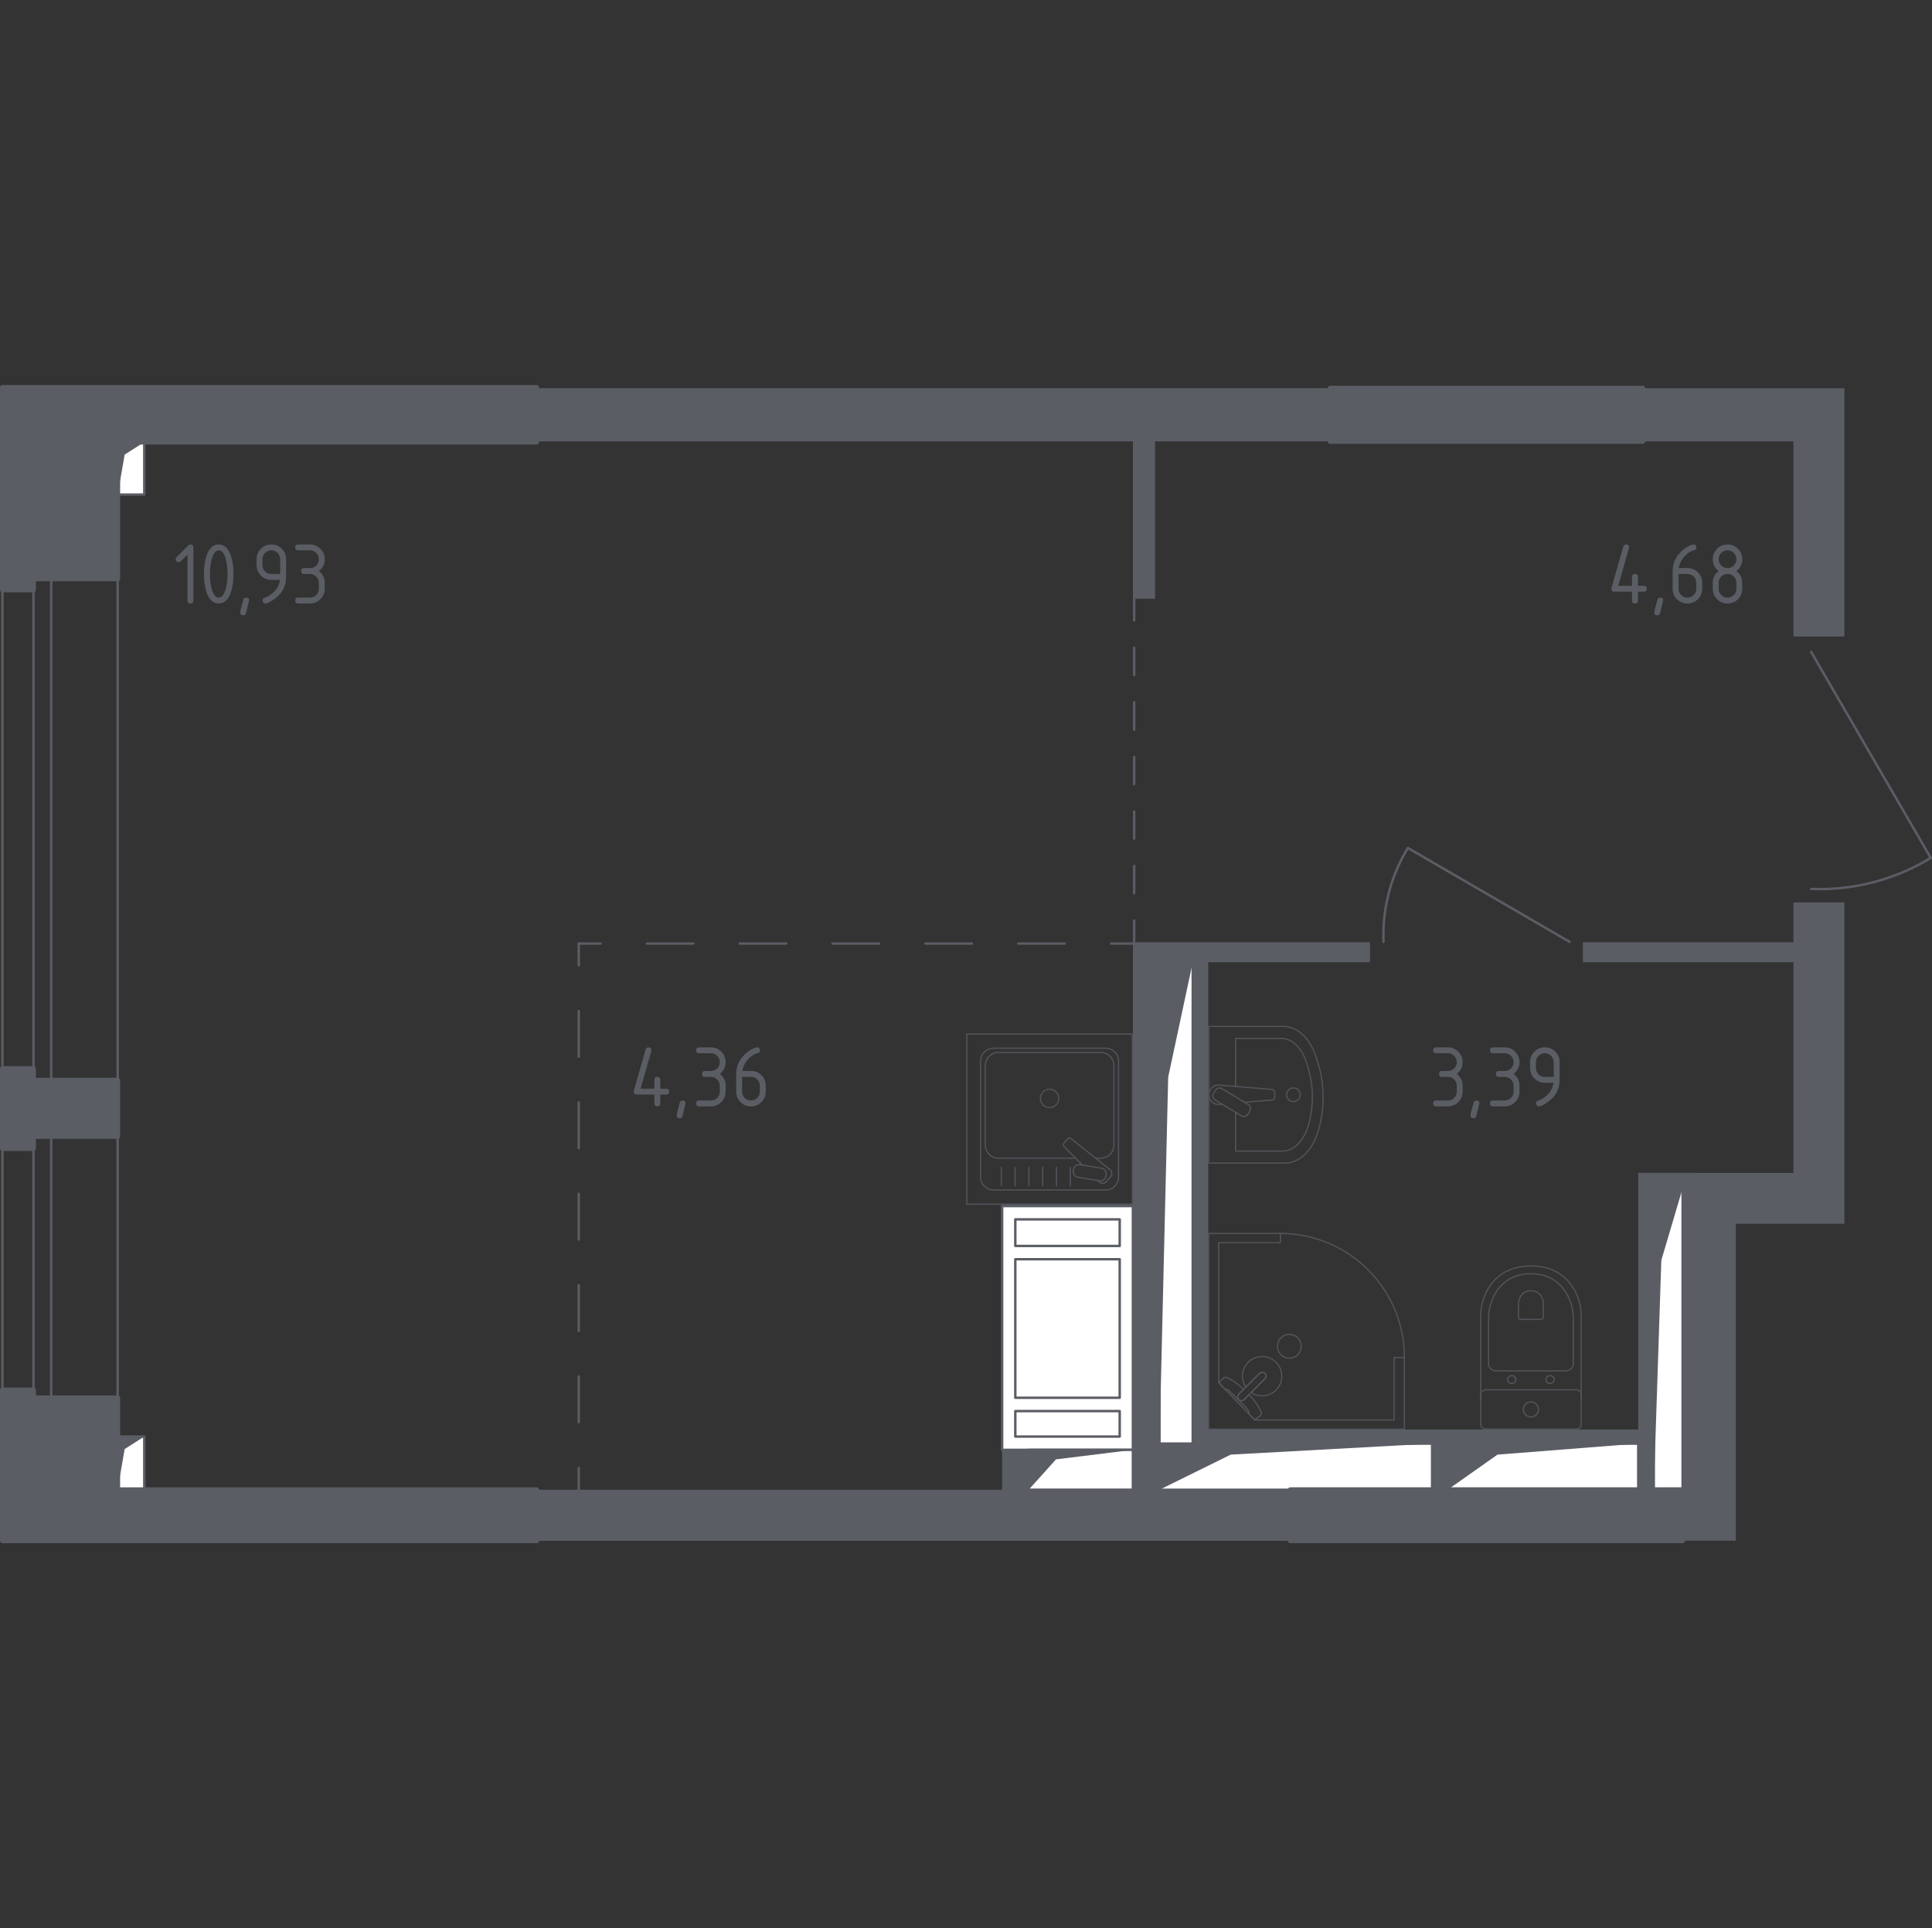 <?xml version="1.0" encoding="utf-8"?>
<!-- Generator: Adobe Illustrator 26.0.0, SVG Export Plug-In . SVG Version: 6.00 Build 0)  -->
<svg version="1.1" xmlns="http://www.w3.org/2000/svg" xmlns:xlink="http://www.w3.org/1999/xlink" x="0px" y="0px"
	 viewBox="0 0 1001.9 1000" style="enable-background:new 0 0 1001.9 1000;" xml:space="preserve">
<rect x="0" y="0" width="1001.9" height="1000" fill="#333333" stroke="none"/>
<style type="text/css">
	.st0{fill:none;stroke:#5B5D65;stroke-width:1.267;stroke-linecap:round;stroke-linejoin:round;stroke-miterlimit:10;}
	.st1{fill:#FFFFFF;stroke:#5B5D65;stroke-width:1.267;stroke-linecap:round;stroke-linejoin:round;stroke-miterlimit:10;}
	.st2{fill:#5B5D65;}
	.st3{fill:none;stroke:#5B5D65;stroke-width:1.267;stroke-linecap:round;stroke-linejoin:round;}
	
		.st4{fill:none;stroke:#5B5D65;stroke-width:1.267;stroke-linecap:round;stroke-linejoin:round;stroke-dasharray:23.697,23.697,23.697,23.697;}
	
		.st5{fill:none;stroke:#5B5D65;stroke-width:1.267;stroke-linecap:round;stroke-linejoin:round;stroke-dasharray:23.697,23.697,23.697,23.697,23.697,23.697;}
	
		.st6{fill:none;stroke:#5B5D65;stroke-width:1.267;stroke-linecap:round;stroke-linejoin:round;stroke-dasharray:14.141,14.141,14.141,14.141;}
	
		.st7{fill:none;stroke:#5B5D65;stroke-width:1.267;stroke-linecap:round;stroke-linejoin:round;stroke-dasharray:14.141,14.141,14.141,14.141,14.141,14.141;}
	
		.st8{fill:none;stroke:#5B5D65;stroke-width:1.267;stroke-linecap:round;stroke-linejoin:round;stroke-dasharray:24.069,24.069,24.069,24.069;}
	
		.st9{fill:none;stroke:#5B5D65;stroke-width:1.267;stroke-linecap:round;stroke-linejoin:round;stroke-dasharray:24.069,24.069,24.069,24.069,24.069,24.069;}
	.st10{opacity:0.8;}
	.st11{fill:none;stroke:#5B5D65;stroke-width:0.633;stroke-linecap:round;stroke-linejoin:round;stroke-miterlimit:10;}
	.st12{fill:#5B5D65;stroke:#5B5D65;stroke-width:2.533;stroke-linecap:round;stroke-linejoin:round;stroke-miterlimit:10;}
</style>
<g id="цвет_помещений">
</g>
<g id="окна_x2C__двери">
	<g>
		
			<rect x="-23.99" y="639.9" transform="matrix(-1.836970e-16 1 -1 -1.836970e-16 700.924 613.358)" class="st0" width="135.56" height="34.48"/>
		
			<rect x="-58.47" y="649.1" transform="matrix(-1.836970e-16 1 -1 -1.836970e-16 666.447 647.835)" class="st0" width="135.56" height="16.09"/>
	</g>
	<g>
		
			<rect x="-86.23" y="412.95" transform="matrix(-1.836970e-16 1 -1 -1.836970e-16 473.978 386.408)" class="st0" width="260.03" height="34.48"/>
		
			<rect x="-120.71" y="422.15" transform="matrix(-1.836970e-16 1 -1 -1.836970e-16 439.5 420.886)" class="st0" width="260.03" height="16.09"/>
	</g>
	<path class="st0" d="M717.46,488.47c-0.25-6.23,0.07-15.07,2.71-25.25c2.64-10.21,6.67-18.11,9.92-23.45l83.86,48.69"/>
	<path class="st0" d="M939.24,461.02c7.94,0.32,19.2-0.09,32.16-3.45c13-3.37,23.07-8.5,29.86-12.64l-62.03-106.82"/>
</g>
<g id="шахты">
	<g>
		<rect x="519.68" y="625.48" class="st1" width="67.82" height="126.44"/>
		<rect x="526.52" y="731.81" class="st1" width="54.14" height="13.22"/>
		<rect x="526.52" y="632.38" class="st1" width="54.14" height="13.79"/>
		<rect x="526.52" y="653.07" class="st1" width="54.14" height="71.84"/>
	</g>
	<g>
		<polyline class="st1" points="849.57,748.67 849.57,772.62 750.73,772.62 750.73,748.67 849.57,748.67 		"/>
		<polygon class="st2" points="750.73,748.67 849.57,748.67 776.57,754.39 750.73,772.62 		"/>
	</g>
	<g>
		<polyline class="st1" points="872.58,616.28 872.58,772.62 857.62,772.62 857.62,616.28 872.58,616.28 		"/>
		<polygon class="st2" points="857.62,616.28 872.58,616.28 861.53,653.59 857.62,772.62 		"/>
	</g>
	<g>
		<polyline class="st1" points="742.67,748.67 742.67,772.62 601.28,772.62 601.28,748.67 742.67,748.67 		"/>
		<polygon class="st2" points="601.28,748.67 742.67,748.67 638.25,754.39 601.28,772.62 		"/>
	</g>
	<g>
		<polyline class="st1" points="587.5,751.92 587.5,772.61 533.47,772.61 533.47,751.92 587.5,751.92 		"/>
		<polygon class="st2" points="533.47,751.92 587.5,751.92 547.6,756.86 533.47,772.61 		"/>
	</g>
	<g>
		<polyline class="st1" points="618.54,499.05 618.54,748.67 601.28,748.67 601.28,499.05 618.54,499.05 		"/>
		<polygon class="st2" points="601.28,499.05 618.54,499.05 605.8,558.62 601.28,748.67 		"/>
	</g>
	<g>
		<polyline class="st1" points="74.83,745.03 74.83,772.2 61.04,772.2 61.04,745.03 74.83,745.03 		"/>
		<polygon class="st2" points="61.04,745.03 74.83,745.03 64.65,751.51 61.04,772.2 		"/>
	</g>
	<g>
		<polyline class="st1" points="74.83,229.27 74.83,256.5 61.04,256.5 61.04,229.27 74.83,229.27 		"/>
		<polygon class="st2" points="61.04,229.27 74.83,229.27 64.65,235.77 61.04,256.5 		"/>
	</g>
</g>
<g id="перегородки">
	<path class="st2" d="M689.79,201.33v27.57H599v81.61h-11.49v-81.61H278.28v-27.57H689.79z"/>
	<path class="st2" d="M956.47,201.33v128.79h-26.42V228.91h-78.17v-27.57H956.47z"/>
	<path class="st2" d="M669.12,799.04H278.29v-26.42h390.83V799.04z"/>
	<path class="st2" d="M956.47,468.01v166.66h-56.32v164.37h-27.57V616.28h-14.95v156.34h-8.05v-23.95h-98.85v23.95h-8.05v-23.95
		H618.54V499.05h-17.26v273.58h67.83v26.42H278.28v-26.42h241.39v-20.7h13.8v20.7h54.04V488.69h122.98v10.36h-83.92v242.34h223
		V608.25h27.6v0.05h52.88V499.05h-109.2v-10.36h109.2v-20.67H956.47z"/>
</g>
<g id="пунктир">
	<g>
		<g>
			<line class="st3" x1="300.13" y1="772.62" x2="300.13" y2="761.31"/>
			<line class="st4" x1="300.13" y1="737.62" x2="300.13" y2="654.68"/>
			<line class="st5" x1="300.13" y1="642.83" x2="300.13" y2="512.5"/>
			<line class="st3" x1="300.13" y1="500.65" x2="300.13" y2="489.34"/>
		</g>
	</g>
	<g>
		<g>
			<line class="st3" x1="588.17" y1="488.69" x2="588.17" y2="477.38"/>
			<line class="st6" x1="588.17" y1="463.24" x2="588.17" y2="413.74"/>
			<line class="st7" x1="588.17" y1="406.67" x2="588.17" y2="328.9"/>
			<line class="st3" x1="588.17" y1="321.82" x2="588.17" y2="310.52"/>
		</g>
	</g>
	<g>
		<g>
			<line class="st3" x1="300.13" y1="489.34" x2="311.44" y2="489.34"/>
			<line class="st8" x1="335.51" y1="489.34" x2="419.75" y2="489.34"/>
			<line class="st9" x1="431.78" y1="489.34" x2="564.16" y2="489.34"/>
			<line class="st3" x1="576.2" y1="489.34" x2="587.51" y2="489.34"/>
		</g>
	</g>
</g>
<g id="мебель_x2C__сантехника">
	<g class="st10">
		<g>
			<path class="st11" d="M626.9,532.3l38.61,0c7.34,0,14.01,6.29,17.06,16.1l0.96,3.06c3.57,11.49,3.49,24.71-0.23,36.1
				c-3.12,9.55-9.69,15.64-16.92,15.64H626.9L626.9,532.3z"/>
			<path class="st11" d="M640.75,563.45v-24.92h23.75c5.71,0,10.91,5.19,13.28,13.27l0.74,2.52c2.79,9.47,2.72,20.37-0.17,29.76
				c-2.43,7.87-7.55,12.89-13.17,12.89h-24.44v-20.14"/>
			<path class="st11" d="M633.75,572.63l-1.58,0.13c-2.52,0.21-4.91-1.69-5.23-4.45c-0.02-0.18-0.03-0.37-0.03-0.56
				c0-0.19,0.01-0.37,0.03-0.56c0.32-2.77,2.71-4.66,5.23-4.45l27.34,2.25c0.87,0,1.57,0.78,1.57,1.74v2.05
				c0,0.96-0.7,1.74-1.57,1.74l-14.07,1.15"/>
			<path class="st11" d="M647.09,577.89l1.09-1.81c0.67-1.11,0.31-2.57-0.81-3.24l-13.78-8.27c-1.12-0.68-2.59-0.31-3.26,0.8
				l-1.1,1.81c-0.67,1.11-0.31,2.57,0.81,3.24l13.78,8.27C644.95,579.36,646.41,579,647.09,577.89z"/>
			<path class="st11" d="M670.74,571.3c1.96,0,3.55-1.59,3.55-3.54c0-1.95-1.59-3.54-3.55-3.54c-1.96,0-3.55,1.58-3.55,3.54
				C667.18,569.71,668.77,571.3,670.74,571.3z"/>
		</g>
	</g>
	<g class="st10">
		<path class="st11" d="M501.38,624.49h85.84v-88.21h-85.84V624.49z"/>
		<path class="st11" d="M515.18,617.13h58.22c3.69,0,6.65-2.99,6.65-6.65v-60.21c0-3.66-2.96-6.65-6.65-6.65h-58.22
			c-3.66,0-6.65,2.99-6.65,6.65v60.21C508.53,614.15,511.51,617.13,515.18,617.13z M569.91,612.9l-0.68-0.68l-10.16-1.67
			c-1.63-0.27-2.71-1.79-2.47-3.42l0.11-0.63c0.27-1.63,1.81-2.74,3.42-2.47l1.18,0.2l-3.55-3.6l-5.81-5.88
			c-0.59-0.52-0.68-1.38-0.2-1.92l1.88-2.17c0.48-0.57,1.33-0.59,1.92-0.07l12.6,10.04l7.42,5.93c1.18,0.93,1.33,2.62,0.36,3.75
			l-2.13,2.44C572.81,613.95,571.02,613.99,569.91,612.9z"/>
		<path class="st11" d="M568.15,600.65h2.65c3.8,0,6.88-3.08,6.88-6.88v-41.1c0-3.78-3.08-6.85-6.88-6.85h-53.02
			c-3.78,0-6.85,3.08-6.85,6.85v41.1c0,3.8,3.08,6.88,6.85,6.88h39.99"/>
		<circle class="st11" cx="544.3" cy="569.65" r="4.77"/>
		<line class="st11" x1="555.02" y1="614.95" x2="555.02" y2="605.41"/>
		<line class="st11" x1="547.87" y1="614.95" x2="547.87" y2="605.41"/>
		<line class="st11" x1="540.72" y1="614.95" x2="540.72" y2="605.41"/>
		<line class="st11" x1="526.41" y1="614.95" x2="526.41" y2="605.41"/>
		<line class="st11" x1="519.26" y1="614.95" x2="519.26" y2="605.41"/>
		<line class="st11" x1="533.57" y1="614.95" x2="533.57" y2="605.41"/>
		<path class="st11" d="M561.32,604.24l9.86,1.61c1.63,0.27,2.74,1.81,2.47,3.44l-0.09,0.61c-0.27,1.63-1.81,2.74-3.44,2.47
			l-0.88-0.14"/>
	</g>
	<g class="st10">
		<polygon class="st11" points="728.3,704.02 728.3,741.19 626.79,741.19 626.79,639.69 663.97,639.69 663.97,644.46 632.03,644.46 
			632.03,717.13 650.71,736.43 722.92,736.43 722.92,704.02 		"/>
		<path class="st11" d="M663.97,639.69c35.52,0,64.33,28.8,64.33,64.33"/>
		<g>
			<path class="st11" d="M655.89,715.12l-7.17,7.17l-0.31,0.31l-3.18,3.18c0,0-1.52,1.42-2.86,0.08c-1.34-1.34,0.09-2.86,0.09-2.86
				l3.17-3.18l0.31-0.31l7.17-7.16c0,0,1.52-1.43,2.86-0.09C657.31,713.6,655.89,715.12,655.89,715.12z"/>
			<path class="st11" d="M673.02,702.58c2.39-2.39,2.39-6.37,0-8.76c-2.4-2.4-6.38-2.4-8.76,0c-2.39,2.39-2.39,6.37,0,8.76
				C666.64,704.98,670.62,704.98,673.02,702.58z"/>
			<path class="st11" d="M642.37,725.86c1.34,1.34,2.86-0.08,2.86-0.08l2.49-2.49c1.89,2.03,3.58,4.13,4.7,5.98
				c0.56,0.92,1.07,1.87,1.53,2.83v0c0.33,0.69,0.22,1.46-0.27,1.95c-0.99,0.79-1.98,1.58-2.97,2.37c-1.07-1.11-2.14-2.21-3.21-3.32
				c0.05-0.04,0.12-0.1,0.17-0.2c0.38-0.67-0.58-1.96-1.13-2.51c-4.42-4.43-5.99-5.91-8.49-8.49c-0.44-0.45-1.65-1.73-2.37-1.41
				c-0.11,0.05-0.18,0.13-0.23,0.18c-1.14-1.18-2.29-2.36-3.43-3.54c0.79-0.85,1.57-1.52,2.37-2.37c0.48-0.47,1.23-0.6,1.9-0.29
				c1.04,0.48,2.04,1.04,3.02,1.63c1.74,1.07,3.71,2.63,5.62,4.4l-2.48,2.49C642.46,722.99,641.03,724.51,642.37,725.86z"/>
			<path class="st11" d="M661.73,706.5c3.98,3.98,3.98,10.44,0,14.42c-3.51,3.51-8.92,3.92-12.89,1.25l7.04-7.04
				c0,0,1.42-1.52,0.08-2.86c-1.34-1.34-2.87,0.09-2.87,0.09l-7.04,7.04c-2.67-3.96-2.26-9.38,1.25-12.89
				C651.3,702.51,657.75,702.51,661.73,706.5z"/>
		</g>
	</g>
	<g class="st10">
		<path class="st11" d="M819.95,725.84v-43.38c0-4.73-1.19-9.4-3.58-13.59c-3.42-5.97-9.99-12.34-22.46-12.34
			c-12.48,0-19.05,6.37-22.47,12.34c-2.4,4.19-3.57,8.87-3.57,13.59v43.38"/>
		<path class="st11" d="M811.88,710.97c2.21,0,3.99-1.66,3.99-3.71v-23.37c0-4.24-1-8.45-3.02-12.22
			c-2.88-5.37-8.43-11.09-18.95-11.09c-10.52,0-16.06,5.72-18.94,11.09c-2.03,3.77-3.02,7.98-3.02,12.22v23.37
			c0,2.05,1.78,3.71,3.99,3.71H811.88z"/>
		<path class="st11" d="M799.18,684.24c0.65,0,1.18-0.49,1.18-1.09v-6.87c0-1.25-0.29-2.49-0.89-3.6c-0.84-1.57-2.48-3.26-5.56-3.26
			c-3.09,0-4.73,1.69-5.57,3.26c-0.6,1.11-0.89,2.35-0.89,3.6v6.87c0,0.6,0.52,1.09,1.17,1.09H799.18z"/>
		<path class="st11" d="M801.67,715.46c0-1.11,0.97-2.01,2.17-2.01c1.19,0,2.16,0.9,2.16,2.01c0,1.11-0.97,2.02-2.16,2.02
			C802.64,717.48,801.67,716.57,801.67,715.46z"/>
		<path class="st11" d="M781.81,715.46c0-1.11,0.97-2.01,2.17-2.01c1.19,0,2.16,0.9,2.16,2.01c0,1.11-0.97,2.02-2.16,2.02
			C782.78,717.48,781.81,716.57,781.81,715.46z"/>
		<path class="st11" d="M770.47,720.77h46.88c1.44,0,2.6,1.17,2.6,2.6v15.2c0,1.43-1.16,2.6-2.6,2.6h-46.88
			c-1.44,0-2.6-1.17-2.6-2.6v-15.2C767.86,721.93,769.02,720.77,770.47,720.77z"/>
		<path class="st11" d="M790,730.97c0-2.16,1.75-3.91,3.91-3.91s3.9,1.75,3.9,3.91c0,2.16-1.75,3.9-3.9,3.9S790,733.13,790,730.97z"
			/>
	</g>
</g>
<g id="несущие">
	<path class="st12" d="M61.03,560.21v29.16H17.35v6.29H1.27v-41.48h16.08v6.04H61.03z"/>
	<path class="st12" d="M61.03,772.62v-47.7H17.35v-4.03H1.27v78.15h277.02v-26.42H61.03z"/>
	<path class="st12" d="M278.28,200.95v28.32H61.03v70.91H17.35v5.75H1.27V200.95H278.28z"/>
	<path class="st12" d="M872.57,799.05H669.11v-26.44h203.46V799.05z"/>
	<path class="st12" d="M851.88,228.91H689.8v-27.59h162.08V228.91z"/>
</g>
<g id="лестницы_x2C__лифты">
</g>
<g id="площади">
	<g>
		<path class="st2" d="M97.25,287.59l-3.53,3.53c-0.29,0.29-0.65,0.44-1.07,0.44c-1.02,0-1.53-0.51-1.53-1.53
			c0-0.42,0.15-0.77,0.44-1.07l5.98-5.98c0.4-0.4,0.81-0.6,1.23-0.6c1.02,0,1.53,0.51,1.53,1.53v27.55c0,1.02-0.51,1.53-1.53,1.53
			s-1.53-0.51-1.53-1.53V287.59z"/>
		<path class="st2" d="M121.09,297.68c0,3.65-0.45,6.8-1.35,9.46c-1.31,3.9-3.42,5.84-6.31,5.84c-2.89,0-4.99-1.94-6.31-5.82
			c-0.9-2.66-1.35-5.82-1.35-9.49s0.45-6.83,1.35-9.49c1.31-3.88,3.42-5.82,6.31-5.82c2.89,0,4.99,1.95,6.31,5.84
			C120.65,290.88,121.09,294.03,121.09,297.68z M118.03,297.68c0-2.54-0.27-4.92-0.81-7.17c-0.82-3.39-2.08-5.08-3.78-5.08
			c-1.69,0-2.94,1.7-3.76,5.1c-0.56,2.29-0.83,4.67-0.83,7.14c0,2.52,0.27,4.91,0.81,7.17c0.82,3.39,2.08,5.08,3.78,5.08
			c1.7,0,2.96-1.69,3.78-5.08C117.76,302.59,118.03,300.2,118.03,297.68z"/>
		<path class="st2" d="M127.64,309.93c1.02,0,1.53,0.5,1.53,1.51c0,0.14-0.53,2.31-1.58,6.52c-0.19,0.77-0.68,1.16-1.48,1.16
			c-1.02,0-1.53-0.51-1.53-1.53c0-0.7,0.53-2.86,1.58-6.49C126.37,310.31,126.87,309.93,127.64,309.93z"/>
		<path class="st2" d="M137.65,312.99c-0.4,0-0.76-0.15-1.07-0.46c-0.31-0.31-0.46-0.66-0.46-1.07c0-0.71,0.26-1.15,0.77-1.32
			c1.11-0.37,2.04-0.8,2.78-1.28c3.29-2.13,5.13-4.84,5.52-8.12h-4.48c-2.12,0-3.92-0.75-5.42-2.24c-1.49-1.49-2.24-3.3-2.24-5.42
			v-3.06c0-2.12,0.75-3.92,2.24-5.42c1.49-1.49,3.3-2.24,5.42-2.24c2.13,0,3.94,0.74,5.43,2.21c1.48,1.48,2.23,3.27,2.23,5.39v9.23
			c0,5.2-2.42,9.3-7.26,12.32C139.55,312.5,138.39,312.99,137.65,312.99z M145.31,297.68v-7.65c0-1.27-0.45-2.35-1.35-3.25
			c-0.9-0.9-1.98-1.35-3.25-1.35c-1.27,0-2.35,0.45-3.25,1.35c-0.9,0.9-1.35,1.98-1.35,3.25v3.06c0,1.28,0.44,2.37,1.33,3.26
			s1.98,1.33,3.26,1.33H145.31z"/>
		<path class="st2" d="M160.75,297.68h-3.06c-1.02,0-1.53-0.51-1.53-1.53s0.51-1.53,1.53-1.53h3.06c1.28,0,2.37-0.44,3.26-1.33
			c0.89-0.89,1.33-1.98,1.33-3.26c0-1.27-0.45-2.35-1.35-3.25c-0.9-0.9-1.98-1.35-3.25-1.35h-6.12c-1.02,0-1.53-0.51-1.53-1.53
			s0.51-1.53,1.53-1.53h6.12c2.12,0,3.92,0.75,5.42,2.25c1.49,1.5,2.24,3.3,2.24,5.4c0,2.54-1.02,4.58-3.06,6.12
			c2.04,1.55,3.06,3.59,3.06,6.12v3.06c0,2.12-0.75,3.92-2.25,5.42c-1.5,1.49-3.3,2.24-5.4,2.24h-6.12c-1.02,0-1.53-0.51-1.53-1.53
			s0.51-1.53,1.53-1.53h6.12c1.28,0,2.37-0.44,3.26-1.33c0.89-0.89,1.33-1.98,1.33-3.26v-3.06c0-1.27-0.45-2.35-1.35-3.25
			C163.1,298.13,162.01,297.68,160.75,297.68z"/>
	</g>
	<g>
		<path class="st2" d="M835.64,305.33c0-0.17,0.02-0.31,0.05-0.42l6.12-21.43c0.22-0.74,0.71-1.11,1.48-1.11
			c1.02,0,1.53,0.51,1.53,1.53c0,0.14-0.02,0.29-0.07,0.44l-5.57,19.46h7.17v-4.59c0-1.02,0.51-1.53,1.53-1.53s1.53,0.51,1.53,1.53
			v4.59h3.06c1.02,0,1.53,0.51,1.53,1.53s-0.51,1.53-1.53,1.53h-3.06v4.59c0,1.02-0.51,1.53-1.53,1.53s-1.53-0.51-1.53-1.53v-4.59
			h-9.18C836.15,306.87,835.64,306.36,835.64,305.33z"/>
		<path class="st2" d="M860.98,309.93c1.02,0,1.53,0.5,1.53,1.51c0,0.14-0.53,2.31-1.58,6.52c-0.19,0.77-0.68,1.16-1.48,1.16
			c-1.02,0-1.53-0.51-1.53-1.53c0-0.7,0.53-2.86,1.58-6.49C859.71,310.31,860.21,309.93,860.98,309.93z"/>
		<path class="st2" d="M878.14,282.37c1.02,0,1.53,0.51,1.53,1.53c0,0.76-0.25,1.2-0.77,1.32c-2.27,0.57-4.26,1.93-5.96,4.08
			c-1.35,1.7-2.13,3.47-2.34,5.31h4.48c2.16,0,3.98,0.74,5.45,2.23c1.47,1.48,2.2,3.29,2.2,5.43v3.06c0,2.13-0.75,3.94-2.24,5.43
			s-3.3,2.23-5.42,2.23c-2.13,0-3.94-0.74-5.43-2.21s-2.23-3.27-2.23-5.39v-9.23c0-3.46,1.15-6.5,3.46-9.12
			c1.79-2.03,3.75-3.46,5.87-4.31C877.35,282.49,877.81,282.37,878.14,282.37z M870.48,297.68v7.65c0,1.28,0.44,2.37,1.33,3.26
			s1.98,1.33,3.26,1.33c1.28,0,2.37-0.45,3.26-1.35c0.89-0.9,1.33-1.98,1.33-3.25v-3.06c0-1.28-0.45-2.37-1.35-3.26
			c-0.9-0.89-1.98-1.33-3.25-1.33H870.48z"/>
		<path class="st2" d="M895.87,312.99c-2.12,0-3.92-0.75-5.42-2.24c-1.49-1.49-2.24-3.3-2.24-5.42v-3.06c0-2.54,1.02-4.58,3.06-6.12
			c-2.04-1.55-3.06-3.59-3.06-6.12c0-2.12,0.75-3.92,2.24-5.42c1.49-1.49,3.3-2.24,5.42-2.24c2.12,0,3.92,0.75,5.42,2.24
			s2.24,3.3,2.24,5.42c0,2.54-1.02,4.58-3.06,6.12c1.47,1.11,2.4,2.48,2.78,4.1c0.19,0.82,0.28,2.51,0.28,5.08
			c0,2.12-0.75,3.92-2.24,5.42C899.79,312.24,897.98,312.99,895.87,312.99z M895.87,294.62c1.28,0,2.37-0.44,3.26-1.33
			c0.89-0.89,1.33-1.98,1.33-3.26c0-1.27-0.45-2.35-1.35-3.25c-0.9-0.9-1.98-1.35-3.25-1.35c-1.28,0-2.37,0.44-3.26,1.33
			c-0.89,0.89-1.33,1.98-1.33,3.26c0,1.28,0.44,2.37,1.33,3.26S894.58,294.62,895.87,294.62z M895.87,309.93
			c1.28,0,2.37-0.44,3.26-1.33c0.89-0.89,1.33-1.98,1.33-3.26v-3.06c0-1.27-0.45-2.35-1.35-3.25c-0.9-0.9-1.98-1.35-3.25-1.35
			c-1.28,0-2.37,0.44-3.26,1.33c-0.89,0.89-1.33,1.98-1.33,3.26v3.06c0,1.28,0.44,2.37,1.33,3.26S894.58,309.93,895.87,309.93z"/>
	</g>
	<g>
		<path class="st2" d="M328.64,566.14c0-0.17,0.02-0.31,0.05-0.42l6.12-21.43c0.22-0.74,0.71-1.11,1.48-1.11
			c1.02,0,1.53,0.51,1.53,1.53c0,0.14-0.02,0.29-0.07,0.44l-5.57,19.46h7.17v-4.59c0-1.02,0.51-1.53,1.53-1.53s1.53,0.51,1.53,1.53
			v4.59h3.06c1.02,0,1.53,0.51,1.53,1.53s-0.51,1.53-1.53,1.53h-3.06v4.59c0,1.02-0.51,1.53-1.53,1.53s-1.53-0.51-1.53-1.53v-4.59
			h-9.18C329.15,567.67,328.64,567.16,328.64,566.14z"/>
		<path class="st2" d="M353.98,570.73c1.02,0,1.53,0.5,1.53,1.51c0,0.14-0.53,2.31-1.58,6.52c-0.19,0.77-0.68,1.16-1.48,1.16
			c-1.02,0-1.53-0.51-1.53-1.53c0-0.7,0.53-2.86,1.58-6.49C352.72,571.12,353.21,570.73,353.98,570.73z"/>
		<path class="st2" d="M368.67,558.49h-3.06c-1.02,0-1.53-0.51-1.53-1.53s0.51-1.53,1.53-1.53h3.06c1.28,0,2.37-0.44,3.26-1.33
			c0.89-0.89,1.33-1.98,1.33-3.26c0-1.27-0.45-2.35-1.35-3.25c-0.9-0.9-1.98-1.35-3.25-1.35h-6.12c-1.02,0-1.53-0.51-1.53-1.53
			s0.51-1.53,1.53-1.53h6.12c2.12,0,3.92,0.75,5.42,2.25c1.49,1.5,2.24,3.3,2.24,5.4c0,2.54-1.02,4.58-3.06,6.12
			c2.04,1.55,3.06,3.59,3.06,6.12v3.06c0,2.12-0.75,3.92-2.25,5.42c-1.5,1.49-3.3,2.24-5.4,2.24h-6.12c-1.02,0-1.53-0.51-1.53-1.53
			s0.51-1.53,1.53-1.53h6.12c1.28,0,2.37-0.44,3.26-1.33c0.89-0.89,1.33-1.98,1.33-3.26v-3.06c0-1.27-0.45-2.35-1.35-3.25
			C371.02,558.94,369.93,558.49,368.67,558.49z"/>
		<path class="st2" d="M392.52,543.18c1.02,0,1.53,0.51,1.53,1.53c0,0.76-0.25,1.2-0.77,1.32c-2.27,0.57-4.26,1.93-5.96,4.08
			c-1.35,1.7-2.13,3.47-2.34,5.31h4.48c2.16,0,3.98,0.74,5.45,2.23c1.47,1.48,2.2,3.29,2.2,5.43v3.06c0,2.13-0.75,3.94-2.24,5.43
			s-3.3,2.23-5.42,2.23c-2.13,0-3.94-0.74-5.43-2.21s-2.23-3.27-2.23-5.39v-9.23c0-3.46,1.15-6.5,3.46-9.12
			c1.79-2.03,3.75-3.46,5.87-4.31C391.73,543.3,392.19,543.18,392.52,543.18z M384.86,558.49v7.65c0,1.28,0.44,2.37,1.33,3.26
			s1.98,1.33,3.26,1.33c1.28,0,2.37-0.45,3.26-1.35c0.89-0.9,1.33-1.98,1.33-3.25v-3.06c0-1.28-0.45-2.37-1.35-3.26
			c-0.9-0.89-1.98-1.33-3.25-1.33H384.86z"/>
	</g>
	<g>
		<path class="st2" d="M750.86,558.49h-3.06c-1.02,0-1.53-0.51-1.53-1.53s0.51-1.53,1.53-1.53h3.06c1.28,0,2.37-0.44,3.26-1.33
			c0.89-0.89,1.33-1.98,1.33-3.26c0-1.27-0.45-2.35-1.35-3.25c-0.9-0.9-1.98-1.35-3.25-1.35h-6.12c-1.02,0-1.53-0.51-1.53-1.53
			s0.51-1.53,1.53-1.53h6.12c2.12,0,3.92,0.75,5.42,2.25c1.49,1.5,2.24,3.3,2.24,5.4c0,2.54-1.02,4.58-3.06,6.12
			c2.04,1.55,3.06,3.59,3.06,6.12v3.06c0,2.12-0.75,3.92-2.25,5.42c-1.5,1.49-3.3,2.24-5.4,2.24h-6.12c-1.02,0-1.53-0.51-1.53-1.53
			s0.51-1.53,1.53-1.53h6.12c1.28,0,2.37-0.44,3.26-1.33c0.89-0.89,1.33-1.98,1.33-3.26v-3.06c0-1.27-0.45-2.35-1.35-3.25
			C753.21,558.94,752.13,558.49,750.86,558.49z"/>
		<path class="st2" d="M765.65,570.73c1.02,0,1.53,0.5,1.53,1.51c0,0.14-0.53,2.31-1.58,6.52c-0.19,0.77-0.68,1.16-1.48,1.16
			c-1.02,0-1.53-0.51-1.53-1.53c0-0.7,0.53-2.86,1.58-6.49C764.38,571.12,764.88,570.73,765.65,570.73z"/>
		<path class="st2" d="M780.33,558.49h-3.06c-1.02,0-1.53-0.51-1.53-1.53s0.51-1.53,1.53-1.53h3.06c1.28,0,2.37-0.44,3.26-1.33
			c0.89-0.89,1.33-1.98,1.33-3.26c0-1.27-0.45-2.35-1.35-3.25c-0.9-0.9-1.98-1.35-3.25-1.35h-6.12c-1.02,0-1.53-0.51-1.53-1.53
			s0.51-1.53,1.53-1.53h6.12c2.12,0,3.92,0.75,5.42,2.25c1.49,1.5,2.24,3.3,2.24,5.4c0,2.54-1.02,4.58-3.06,6.12
			c2.04,1.55,3.06,3.59,3.06,6.12v3.06c0,2.12-0.75,3.92-2.25,5.42c-1.5,1.49-3.3,2.24-5.4,2.24h-6.12c-1.02,0-1.53-0.51-1.53-1.53
			s0.51-1.53,1.53-1.53h6.12c1.28,0,2.37-0.44,3.26-1.33c0.89-0.89,1.33-1.98,1.33-3.26v-3.06c0-1.27-0.45-2.35-1.35-3.25
			C782.68,558.94,781.6,558.49,780.33,558.49z"/>
		<path class="st2" d="M798.06,573.8c-0.4,0-0.76-0.15-1.07-0.46c-0.31-0.31-0.46-0.66-0.46-1.07c0-0.71,0.26-1.15,0.77-1.32
			c1.11-0.37,2.04-0.8,2.78-1.28c3.29-2.13,5.13-4.84,5.52-8.12h-4.48c-2.12,0-3.92-0.75-5.42-2.24c-1.49-1.49-2.24-3.3-2.24-5.42
			v-3.06c0-2.12,0.75-3.92,2.24-5.42c1.49-1.49,3.3-2.24,5.42-2.24c2.13,0,3.94,0.74,5.43,2.21c1.48,1.48,2.23,3.27,2.23,5.39v9.23
			c0,5.2-2.42,9.3-7.26,12.32C799.95,573.31,798.8,573.8,798.06,573.8z M805.71,558.49v-7.65c0-1.27-0.45-2.35-1.35-3.25
			c-0.9-0.9-1.98-1.35-3.25-1.35c-1.27,0-2.35,0.45-3.25,1.35c-0.9,0.9-1.35,1.98-1.35,3.25v3.06c0,1.28,0.44,2.37,1.33,3.26
			s1.98,1.33,3.26,1.33H805.71z"/>
	</g>
</g>
<g id="таблички">
</g>
<g id="этаж_x2C__секции">
</g>
</svg>
